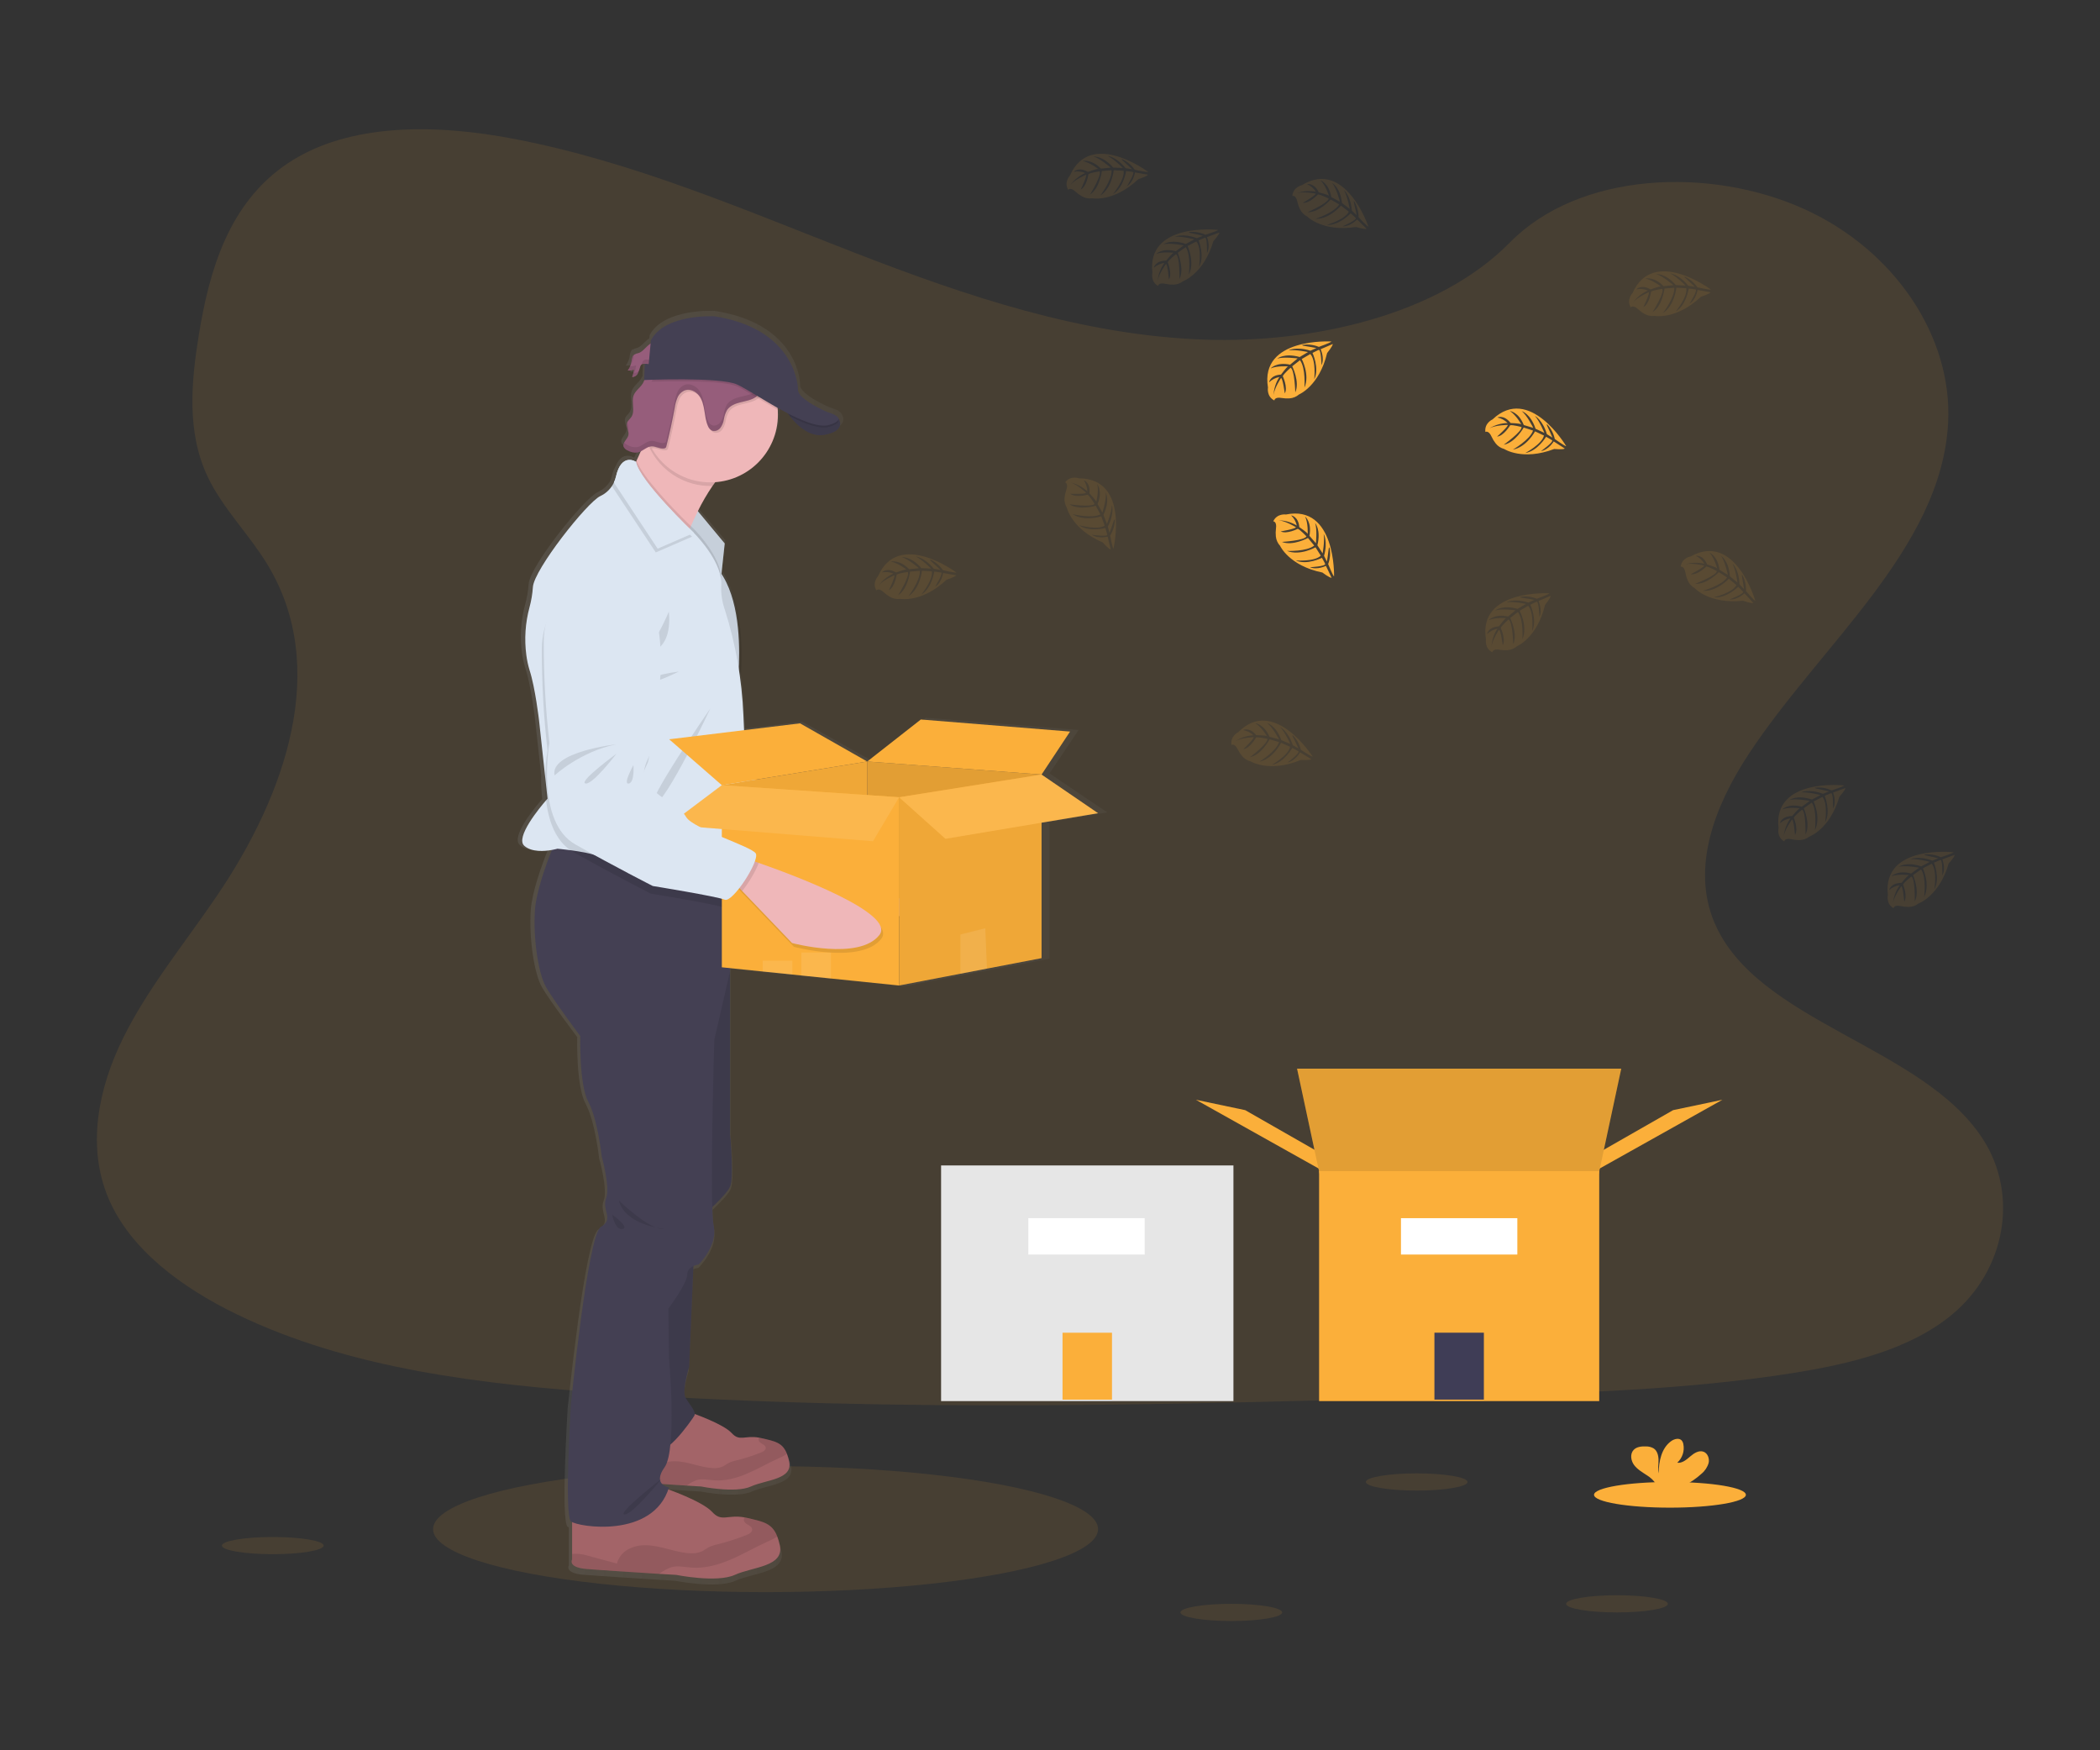 <?xml version="1.0" encoding="utf-8"?>
<!-- Generator: Adobe Illustrator 16.0.0, SVG Export Plug-In . SVG Version: 6.00 Build 0)  -->
<!DOCTYPE svg PUBLIC "-//W3C//DTD SVG 1.1//EN" "http://www.w3.org/Graphics/SVG/1.1/DTD/svg11.dtd">
<svg version="1.1" id="Layer_1" xmlns="http://www.w3.org/2000/svg" xmlns:xlink="http://www.w3.org/1999/xlink" x="0px" y="0px"
	 width="300px" height="250px" viewBox="0 0 300 250" enable-background="new 0 0 300 250" xml:space="preserve">
<rect x="0" y="0" width="300" height="250" fill="#333333" stroke="none"/>
<g>
	<ellipse opacity="0.1" fill="#FBAF3A" enable-background="new    " cx="109.368" cy="218.412" rx="47.5" ry="8.999"/>
	<path opacity="0.1" fill="#FBAF3A" enable-background="new    " d="M172.06,48.511c-17.458-0.604-34.083-6.242-49.96-12.408
		c-15.877-6.166-31.603-12.996-48.642-16.263c-10.959-2.101-23.494-2.4-32.323,3.469c-8.499,5.664-11.245,15.416-12.721,24.471
		c-1.111,6.813-1.764,13.986,1.278,20.365c2.115,4.429,5.864,8.151,8.459,12.395c9.028,14.76,2.646,32.962-7.134,47.374
		c-4.585,6.76-9.913,13.217-13.455,20.405c-3.542,7.189-5.179,15.454-2.08,22.807c3.07,7.283,10.388,12.742,18.315,16.586
		c16.101,7.81,35.066,10.043,53.573,11.311c40.954,2.8,82.124,1.589,123.186,0.372c15.197-0.447,30.459-0.903,45.408-3.253
		c8.303-1.305,16.872-3.377,22.9-8.378c7.65-6.347,9.547-17.093,4.418-25.05c-8.599-13.353-32.368-16.668-38.387-30.994
		c-3.307-7.887,0.09-16.67,4.898-23.982c10.315-15.691,27.604-29.456,28.512-47.388c0.627-12.316-7.685-24.652-20.535-30.48
		c-13.468-6.11-32.147-5.341-42.079,4.771C205.456,45.042,187.475,49.048,172.06,48.511z"/>
	
		<linearGradient id="SVGID_1_" gradientUnits="userSpaceOnUse" x1="216.789" y1="-50.341" x2="301.018" y2="-50.341" gradientTransform="matrix(1 0 0 -1 -142.83 85.01)">
		<stop  offset="0" style="stop-color:#808080;stop-opacity:0.25"/>
		<stop  offset="0.54" style="stop-color:#808080;stop-opacity:0.12"/>
		<stop  offset="1" style="stop-color:#808080;stop-opacity:0.1"/>
	</linearGradient>
	<path fill="url(#SVGID_1_)" d="M158.188,116.038l-8.262-5.57l0,0l4.167-6.204l-21.821-1.74l-7.841,6.064l-9.816-5.503l-8.187,0.985
		l-0.097-2.158c-0.101-2.25-0.327-4.492-0.677-6.716c0.035-0.674,0.059-1.449,0.057-2.29c0-3.547-0.48-8.249-2.59-11.383
		l0.486-4.364l-3.938-4.653c0.632-1.26,1.353-2.473,2.158-3.631c0.135-0.194,0.27-0.383,0.416-0.566
		c5.111-0.37,9.144-4.572,9.144-9.71c0-0.237,0-0.475-0.027-0.709c0-0.094-0.019-0.191-0.03-0.286
		c0.499,0.27,1.003,0.539,1.508,0.809c0.094,0.135,0.202,0.27,0.321,0.429l0,0l0.024,0.03l0.151,0.186l0.049,0.057
		c0.054,0.065,0.11,0.127,0.167,0.191l0.038,0.043c0.143,0.159,0.294,0.321,0.456,0.48c0.02,0.016,0.037,0.033,0.054,0.051
		l0.203,0.189l0.057,0.051c0.173,0.153,0.356,0.302,0.539,0.442l0.06,0.043l0.232,0.159l0.076,0.048
		c0.089,0.054,0.181,0.111,0.27,0.162l0.033,0.019c0.105,0.057,0.213,0.111,0.321,0.162l0.054,0.021
		c0.092,0.04,0.182,0.078,0.27,0.113l0.083,0.03c0.095,0.032,0.186,0.062,0.283,0.089l0.06,0.016
		c0.119,0.03,0.237,0.054,0.359,0.073h0.013c0.114,0.019,0.229,0.03,0.345,0.035h0.079c0.103,0.005,0.207,0.005,0.31,0h0.067
		c0.129-0.007,0.258-0.022,0.386-0.046c0.604-0.079,1.183-0.287,1.699-0.609c0.131-0.088,0.248-0.196,0.345-0.321
		c0.54-0.707-0.054-1.48-0.054-1.48l0,0c-0.21-0.502-1.575-0.855-1.575-0.855s-4.316-1.802-4.316-3.237
		c0-1.436-1.079-8.88-12.216-10.582c0,0-7.246-0.407-9.282,3.472l-0.043,0.453c-0.599,0.375-1.095,1.127-1.686,1.349
		c-0.255,0.055-0.501,0.146-0.731,0.27v-0.051l0,0c-0.068,0.06-0.124,0.132-0.164,0.213c-0.127,0.252-0.203,0.527-0.224,0.809
		c-0.061,0.344-0.18,0.675-0.354,0.979c-0.048,0.086-0.102,0.169-0.162,0.248l0,0l-0.046,0.073c0.313,0.024,0.627-0.027,0.917-0.148
		c-0.045,0.369-0.136,0.731-0.27,1.079c0.35,0.011,0.675-0.183,0.831-0.497v-0.021l0.035-0.049c0.068-0.125,0.124-0.255,0.167-0.391
		l-0.029,0.033c0.054-0.175,0.103-0.354,0.162-0.526c0.027-0.098,0.072-0.189,0.132-0.27c0.146-0.147,0.353-0.216,0.559-0.186
		l-0.111,2.338h0.048c-0.065,0.17-0.144,0.334-0.237,0.491c-0.383,0.62-1.079,1.044-1.335,1.724c-0.11,0.328-0.153,0.675-0.124,1.02
		c0,0.202,0.024,0.407,0.041,0.609v-0.016c0.038,0.54,0.048,1.052-0.243,1.486c-0.2,0.297-0.521,0.521-0.631,0.858
		c-0.031,0.094-0.044,0.192-0.041,0.292c0.021,0.295,0.083,0.586,0.184,0.866c0.001-0.005,0.001-0.011,0-0.016
		c0.067,0.205,0.083,0.424,0.045,0.636c-0.121,0.54-0.776,0.99-0.745,1.505c-0.001,0.068,0.009,0.135,0.03,0.2
		c0.126,0.251,0.345,0.445,0.61,0.54c0.416,0.236,0.894,0.342,1.37,0.302c0.179-0.032,0.352-0.091,0.513-0.175
		c-0.189,0.434-0.383,0.863-0.58,1.271c-0.029,0.065-0.062,0.129-0.094,0.194c0,0-1.667-1.114-2.614,1.157
		c-0.276,0.472-0.474,0.986-0.585,1.521c-0.047,0.214-0.114,0.424-0.2,0.626c-0.42,0.711-1.049,1.277-1.802,1.619
		c-1.931,0.884-9.732,10.614-9.87,13.133c-0.067,0.983-0.234,1.958-0.497,2.908c-0.614,2.238-0.771,4.576-0.464,6.876
		c0.096,0.743,0.256,1.477,0.478,2.193c0.828,2.517,1.381,7.213,1.381,7.213l0.896,8.151c-0.034,1.125,0.015,2.251,0.146,3.369
		c-0.915,1.043-4.585,5.395-3.183,6.579c1.079,0.934,2.967,0.78,4.027,0.588c-0.893,2.209-2.298,6.05-2.484,8.688
		c-0.27,3.903,0.461,9.074,1.619,11.06c1.157,1.985,5.014,7.078,5.014,7.078s-0.181,6.986,1.198,9.525
		c1.378,2.537,1.934,7.803,1.934,7.803s1.287,4.445,0.643,6.08c-0.645,1.635,1.195,2.994-0.737,4.081
		c-1.931,1.087-4.402,25.587-4.402,25.587s-0.995,16.059,0,16.875c0.053,0.039,0.11,0.072,0.17,0.1v5.396
		c0,0-0.69,1.133,2.117,1.362c1.923,0.153,7.375,0.502,10.609,0.703l2.506,0.157c0,0,5.935,1.181,8.556,0
		c2.622-1.182,7.27-1.155,6.579-4.276c-0.092-0.424-0.214-0.842-0.367-1.248c-0.758-1.938-2.045-2.158-4.416-2.697
		c-0.138-0.029-0.27-0.057-0.391-0.078c-2.498-0.435-3.317,0.729-4.718-0.785c-1.216-1.309-5.09-2.773-6.409-3.236
		c0.032-0.098,0.073-0.192,0.105-0.292c-0.374-0.063-0.721-0.233-1-0.488L98,212.914l2.128,0.132c0,0,5.044,1.007,7.283,0
		c2.239-1.006,6.177-0.979,5.589-3.631c-0.078-0.361-0.181-0.716-0.311-1.063c-0.645-1.645-1.739-1.826-3.754-2.281
		c-0.116-0.025-0.224-0.049-0.332-0.068c-2.123-0.369-2.819,0.618-4.008-0.666c-1.02-1.095-4.238-2.322-5.395-2.74
		c0-0.599-0.81-1.451-1.319-2.307c-0.599-0.998,0.507-4.49,0.507-4.49l0.631-14.494c0.24-0.106,0.495-0.18,0.755-0.215
		c0,0,2.854-2.725,2.209-5.627c-0.131-0.878-0.2-1.764-0.205-2.652c0.938-0.871,2.23-2.157,2.598-2.95c0.599-1.292,0-7.553,0-7.553
		v-23.939l4.774,0.483l4.333,0.445l1.319,0.135l4.332,0.437l9.956,1.006l8.972-1.699l3.881-0.734l7.981-1.51v-19.529
		L158.188,116.038z M92.477,51.325l-0.556-0.06C92.104,51.273,92.298,51.308,92.477,51.325z"/>
	<path fill="#EFB7B9" d="M138.823,128.718c-2.697,3.86-12.394,1.815-12.394,1.815l-7.515-7.032l-1.012-0.953l1.697-3.604
		c0,0,0.54,0.148,1.465,0.413C125.921,120.769,141.1,125.473,138.823,128.718z"/>
	<path opacity="0.1" enable-background="new    " d="M121.058,119.358c-0.332,1.155-1.241,2.883-2.145,4.144l-1.012-0.953
		l1.697-3.604C119.599,118.945,120.144,119.094,121.058,119.358z"/>
	<path fill="#DCE6F2" d="M95.285,78.719c0,0-6.927,3.072-6.587,10.617c0.245,4.861,0.774,9.703,1.586,14.501
		c0,0-1.417,11.353,4.48,14.28s11.354,5.333,11.354,5.333s9.225,0.992,10.371,1.402c1.146,0.41,4.729-5.858,4.068-6.835
		s-9.128-3.024-10.207-4.653c-1.079-1.629-3.574-2.635-3.574-2.635s-2.576-1.559-2.751-2.967c-0.175-1.408,0.504-2.457,0.677-3.075
		c0.173-0.618,0.61-6.582,0.61-6.582S108.218,76.877,95.285,78.719z"/>
	<path opacity="0.1" enable-background="new    " d="M99.856,103.527c0,0-9.503,1.592-8.583,4.917
		C91.273,108.444,94.724,104.854,99.856,103.527z"/>
	<path opacity="0.1" enable-background="new    " d="M99.929,104.873c0,0-5.225,4.265-4.203,4.483
		C96.749,109.575,99.929,104.873,99.929,104.873z"/>
	<path opacity="0.1" enable-background="new    " d="M102.44,106.359c0,0-1.4,2.867-0.54,2.673
		C102.762,108.838,102.44,106.359,102.44,106.359z"/>
	<path opacity="0.1" enable-background="new    " d="M121.409,119.663l-0.577-0.165c0.164-0.539,0.21-0.976,0.075-1.179
		c-0.661-0.976-9.123-3.021-10.199-4.653s-3.574-2.635-3.574-2.635s-2.576-1.559-2.751-2.967c-0.176-1.408,0.504-2.458,0.677-3.075
		c0.173-0.617,0.61-6.584,0.61-6.584s2.9-21.226-10.034-19.384c0,0-6.927,3.075-6.59,10.62c0.245,4.861,0.775,9.703,1.589,14.501
		c0,0-1.417,11.353,4.48,14.28s11.354,5.333,11.354,5.333s9.222,0.99,10.371,1.402c0.435,0.157,1.22-0.65,1.988-1.758l0.437,0.407
		l7.515,7.029c0,0,9.697,2.047,12.395-1.813C141.453,125.775,126.277,121.071,121.409,119.663z"/>
	<path fill="#965D7B" d="M91.298,50.402c-0.264,0.052-0.517,0.149-0.747,0.289c-0.27,0.224-0.27,0.607-0.337,0.941
		c-0.079,0.465-0.264,0.906-0.54,1.29c0.307,0.022,0.615-0.028,0.898-0.148c-0.046,0.369-0.137,0.731-0.27,1.079
		c0.343,0.009,0.66-0.185,0.81-0.494c0.143-0.304,0.255-0.621,0.337-0.947c0.025-0.098,0.069-0.189,0.129-0.27
		c0.248-0.294,0.709-0.162,1.092-0.124c0.649,0.055,1.277-0.247,1.64-0.788c0.407-0.618,0.432-2.198-0.54-2.366
		C92.757,48.697,92.126,50.095,91.298,50.402z"/>
	<g opacity="0.1">
		<path d="M90.523,51.022c0.024-0.132,0.041-0.27,0.07-0.402l0,0c-0.256,0.224-0.27,0.604-0.337,0.941
			c-0.034,0.194-0.087,0.385-0.159,0.569C90.31,51.792,90.455,51.416,90.523,51.022z"/>
		<path d="M90.61,53.25c0.134-0.347,0.225-0.709,0.27-1.079c-0.27,0.114-0.562,0.165-0.855,0.148
			c-0.085,0.189-0.189,0.371-0.31,0.54c0.306,0.023,0.613-0.026,0.896-0.146c-0.045,0.369-0.135,0.731-0.27,1.079
			c0.343,0.008,0.659-0.185,0.809-0.494c0.067-0.123,0.122-0.252,0.162-0.386C91.15,53.138,90.886,53.265,90.61,53.25z"/>
		<path d="M92.978,51.416c-0.383-0.038-0.847-0.17-1.095,0.124c-0.059,0.082-0.103,0.173-0.129,0.27
			c-0.024,0.07-0.045,0.143-0.064,0.216c0.256-0.202,0.671-0.094,1.02-0.06c0.649,0.053,1.276-0.248,1.64-0.788
			c0.082-0.131,0.143-0.273,0.181-0.423C94.154,51.22,93.573,51.467,92.978,51.416z"/>
	</g>
	<polygon fill="#DCE6F2" points="99.417,72.68 103.53,77.626 102.994,82.62 98.022,74.837 	"/>
	<polygon opacity="0.1" enable-background="new    " points="103.528,77.626 103.023,82.323 102.991,82.62 98.505,75.596 
		98.022,74.837 98.163,74.619 99.414,72.68 99.692,73.014 	"/>
	<path fill="#EFB7B9" d="M105.664,65.982c-1.392,0.399-2.722,1.77-3.879,3.434c-0.782,1.148-1.482,2.351-2.093,3.598
		c-0.38,0.761-0.715,1.492-0.993,2.128l-0.194,0.453c-0.469,1.108-0.731,1.85-0.731,1.85s-10.655-8.011-8.969-8.551
		c0.566-0.181,1.311-1.395,2.047-2.924l0.092-0.194c0.467-0.982,0.925-2.077,1.333-3.107c0.833-2.118,1.451-3.958,1.451-3.958
		S109.912,64.768,105.664,65.982z"/>
	<path fill="#444053" d="M112.038,58.262c0,0,2.46,4.451,5.765,3.844s1.945-2.39,1.945-2.39L112.038,58.262z"/>
	<path fill="#A36468" d="M107.271,212.323c-2.18,0.996-7.107,0-7.107,0l-2.077-0.129c-2.697-0.173-7.213-0.465-8.81-0.594
		c-2.331-0.191-1.759-1.146-1.759-1.146v-5.77l11.308-2.865c0,0,4.469,1.529,5.694,2.865c1.163,1.273,1.842,0.294,3.917,0.66
		c0.103,0.02,0.21,0.041,0.324,0.068c1.969,0.45,3.037,0.629,3.668,2.26c0.126,0.344,0.229,0.695,0.305,1.053
		C113.316,211.353,109.448,211.333,107.271,212.323z"/>
	<path opacity="0.1" enable-background="new    " d="M112.429,207.673c-0.405,0.254-0.832,0.472-1.273,0.652
		c-1.483,0.678-2.895,1.504-4.394,2.143c-1.5,0.639-3.115,1.096-4.739,0.974c-0.85-0.062-1.718-0.271-2.53-0.026
		c-0.502,0.193-0.975,0.455-1.405,0.779c-2.697-0.173-7.213-0.465-8.81-0.594c-2.331-0.191-1.759-1.146-1.759-1.146v-0.674
		c0.083,0,0.178-0.025,0.286-0.033c0.558-0.008,1.114,0.074,1.646,0.246c1.17,0.318,2.336,0.631,3.506,0.943
		c0.194-0.734,0.682-1.355,1.349-1.721c0.668-0.354,1.418-0.527,2.174-0.498c1.815,0.023,3.533,0.885,5.346,0.971
		c0.506,0.047,1.017-0.039,1.48-0.248c0.249-0.125,0.467-0.305,0.709-0.443c0.389-0.188,0.799-0.326,1.222-0.412
		c1.188-0.296,2.355-0.672,3.493-1.127c0.324-0.127,0.701-0.357,0.658-0.702c-0.057-0.458-0.777-0.513-0.966-0.933
		c-0.067-0.154-0.06-0.331,0.021-0.479c0.103,0.02,0.21,0.041,0.324,0.068C110.729,205.863,111.798,206.042,112.429,207.673z"/>
	<path fill="#A36468" d="M104.968,224.947c-2.563,1.171-8.362,0-8.362,0l-2.441-0.144c-3.161-0.201-8.486-0.539-10.366-0.698
		c-2.743-0.227-2.069-1.349-2.069-1.349v-6.8l13.306-3.372c0,0,5.26,1.799,6.701,3.372c1.367,1.497,2.158,0.345,4.609,0.776
		c0.122,0.021,0.249,0.049,0.38,0.078c2.317,0.54,3.574,0.742,4.316,2.662c0.15,0.404,0.27,0.818,0.359,1.238
		C112.07,223.804,107.53,223.779,104.968,224.947z"/>
	<path opacity="0.1" enable-background="new    " d="M111.037,219.474c-0.477,0.299-0.978,0.555-1.497,0.77
		c-1.745,0.795-3.407,1.767-5.171,2.52c-1.764,0.752-3.666,1.286-5.578,1.146c-0.998-0.073-2.021-0.324-2.967-0.033
		c-0.593,0.231-1.151,0.543-1.659,0.928c-3.161-0.201-8.486-0.539-10.366-0.698c-2.743-0.227-2.069-1.349-2.069-1.349v-0.793
		c0.112-0.018,0.224-0.031,0.337-0.037c0.657-0.013,1.312,0.085,1.937,0.288l4.125,1.111c0.232-0.866,0.811-1.599,1.599-2.026
		c0.787-0.418,1.67-0.621,2.56-0.588c2.136,0.03,4.157,1.041,6.291,1.145c0.594,0.054,1.192-0.046,1.737-0.289
		c0.294-0.148,0.54-0.361,0.836-0.521c0.456-0.224,0.939-0.387,1.438-0.485c1.391-0.352,2.757-0.795,4.089-1.327
		c0.38-0.151,0.825-0.421,0.774-0.825c-0.067-0.54-0.914-0.604-1.138-1.102c-0.076-0.182-0.066-0.387,0.027-0.561
		c0.122,0.021,0.248,0.049,0.38,0.078C109.038,217.343,110.295,217.554,111.037,219.474z"/>
	<path fill="#444053" d="M99.168,178.285l-0.72,16.948c0,0-1.079,3.46-0.494,4.45c0.585,0.989,1.573,1.978,1.214,2.563
		s-4.674,6.913-6.069,4.485s-2.77-12.947-2.77-12.947l1.286-12.993L99.168,178.285z"/>
	<path fill="#444053" d="M102.292,136.06l2.001,2.676v23.273c0,0,0.585,6.204,0,7.485c-0.585,1.281-3.552,3.844-3.552,3.844
		l-2.495-12.813l0.54-13.554L102.292,136.06z"/>
	<path opacity="0.1" enable-background="new    " d="M99.168,178.285l-0.72,16.948c0,0-1.079,3.46-0.494,4.45
		c0.585,0.989,1.573,1.978,1.214,2.563s-4.674,6.913-6.069,4.485s-2.77-12.947-2.77-12.947l1.286-12.993L99.168,178.285z"/>
	<path opacity="0.1" enable-background="new    " d="M102.292,136.06l2.001,2.676v23.273c0,0,0.585,6.204,0,7.485
		c-0.585,1.281-3.552,3.844-3.552,3.844l-2.495-12.813l0.54-13.554L102.292,136.06z"/>
	<path fill="#444053" d="M104.293,126.134v12.589l-2.247,9.8c0,0-0.72,23.647-0.092,26.523c0.628,2.875-2.158,5.575-2.158,5.575
		s-1.618,0.181-1.618,1.438s-2.697,4.855-2.697,4.855l0.089,7.013c0,0,1.17,13.129-0.628,15.646
		c-1.799,2.517,0.628,2.878,0.628,2.878c-2.247,7.372-13.037,5.664-14.01,4.855c-0.974-0.81,0-16.725,0-16.725
		s2.412-24.275,4.3-25.355c1.888-1.078,0.091-2.427,0.72-4.045c0.628-1.619-0.629-6.023-0.629-6.023s-0.539-5.217-1.888-7.734
		c-1.349-2.516-1.17-9.44-1.17-9.44s-3.776-5.036-4.898-7.013s-1.845-7.102-1.575-10.97c0.184-2.613,1.557-6.419,2.428-8.61
		c0.418-1.049,0.72-1.729,0.72-1.729l0.256,0.067l14.733,3.857L104.293,126.134z"/>
	<path opacity="0.1" enable-background="new    " d="M105.664,65.982c-1.392,0.399-2.722,1.77-3.879,3.434h-0.302
		c-3.453,0.002-6.642-1.843-8.362-4.836c-0.353-0.61-0.637-1.256-0.847-1.929c0.833-2.118,1.451-3.957,1.451-3.957
		S109.912,64.768,105.664,65.982z"/>
	<path fill="#EFB7B9" d="M111.126,59.239c0.009,5.326-4.302,9.65-9.627,9.659s-9.65-4.302-9.659-9.627
		c-0.002-1.667,0.427-3.306,1.246-4.757c0.292-0.522,0.634-1.015,1.02-1.473c0.636-0.758,1.383-1.415,2.217-1.948
		c4.495-2.856,10.455-1.528,13.311,2.967c0.855,1.346,1.363,2.883,1.479,4.473C111.118,58.77,111.126,59.004,111.126,59.239z"/>
	<path opacity="0.1" enable-background="new    " d="M103.023,82.323l-0.032,0.297l-4.486-7.013c-0.469,1.108-0.731,1.85-0.731,1.85
		s-10.655-8.022-8.969-8.562c0.566-0.181,1.311-1.395,2.047-2.924l0.092-0.194c0.782,2.33,5.327,6.989,7.218,8.855
		c0.218,0.216,0.399,0.394,0.54,0.523l0.289,0.27l0.151,0.151C99.83,76.286,102.732,79.415,103.023,82.323z"/>
	<path fill="#DCE6F2" d="M106.376,106.119l-0.491,15.799l-0.086,2.813c0,0-5.815-0.54-11.243-1.133
		c-4.37-0.477-8.489-0.993-9.123-1.294c-0.809-0.38-2.543-0.675-3.911-0.861c-1.058-0.143-1.888-0.218-1.888-0.218
		s-0.31,0.092-0.788,0.178c-1.041,0.189-2.87,0.343-3.936-0.583c-1.362-1.184,2.217-5.486,3.11-6.52l0.197-0.224l-0.337-3.116
		l-0.876-8.079c0,0-0.54-4.653-1.349-7.148c-0.216-0.709-0.372-1.436-0.466-2.171c-0.301-2.279-0.146-4.595,0.453-6.813
		c0.256-0.943,0.419-1.909,0.485-2.884c0.135-2.495,7.755-12.138,9.643-13.015c0.85-0.396,1.533-1.078,1.932-1.926
		c0.131-0.267,0.23-0.548,0.294-0.839c0.809-3.506,2.856-2.115,2.856-2.115c0.494,2.743,8.135,10.005,8.135,10.005l0.151,0.151
		c0.758,0.777,4.135,4.424,3.896,7.537c-0.048,1.159,0.125,2.315,0.509,3.409c1.555,4.895,2.448,9.975,2.657,15.105L106.376,106.119
		z"/>
	<path opacity="0.1" enable-background="new    " d="M95.549,87.359c0,0-1.888,4.585-3.304,5.327
		C90.828,93.428,96.223,94.25,95.549,87.359z"/>
	<path opacity="0.1" enable-background="new    " d="M96.965,95.923c0,0-4.316,0.54-4.316,1.349
		C92.649,98.081,96.965,95.923,96.965,95.923z"/>
	<path opacity="0.1" enable-background="new    " d="M101.483,101.183c0,0-6.271,13.352-8.025,13.756
		C91.705,115.344,101.483,101.183,101.483,101.183z"/>
	<path opacity="0.1" enable-background="new    " d="M98.869,76.653l-5.187,2.255l-6.261-9.457c0.132-0.267,0.23-0.548,0.294-0.839
		c0.81-3.506,2.857-2.115,2.857-2.115c0.493,2.744,8.135,10.005,8.135,10.005L98.869,76.653z"/>
	<path fill="#DCE6F2" d="M99.139,76.113l-5.188,2.255l-6.26-9.457c0.131-0.267,0.23-0.548,0.294-0.839
		c0.809-3.507,2.856-2.115,2.856-2.115c0.494,2.743,8.135,10.004,8.135,10.004L99.139,76.113z"/>
	<path opacity="0.1" enable-background="new    " d="M105.799,124.731c0,0-5.815-0.54-11.243-1.133l9.737,2.549v2.967
		c-0.426,0.386-0.795,0.586-1.036,0.483c-1.122-0.472-10.28-1.956-10.28-1.956s-5.319-2.697-11.059-5.934
		c-0.139-0.077-0.274-0.162-0.405-0.254c-0.669-0.454-1.246-1.032-1.699-1.702c-1.06-1.535-1.578-3.507-1.802-5.441
		c-0.126-1.108-0.173-2.224-0.14-3.339c0.027-1.264,0.143-2.525,0.345-3.773c-0.555-4.835-0.825-9.699-0.809-14.566
		c0.067-7.553,7.148-10.25,7.148-10.25c13.015-1.146,8.98,19.893,8.98,19.893s-0.753,5.934-0.958,6.541
		c-0.205,0.607-0.941,1.619-0.842,3.035c0.1,1.416,2.587,3.11,2.587,3.11s2.428,1.138,3.428,2.824
		c0.729,1.244,5.459,2.93,8.133,4.133L105.799,124.731z"/>
	<path opacity="0.1" enable-background="new    " d="M110.158,53.25c0.005,0.444-0.087,0.884-0.27,1.289
		c-0.139,0.331-0.299,0.651-0.48,0.96c-0.284,0.568-0.687,1.069-1.181,1.467c-0.623,0.445-1.411,0.569-2.158,0.75
		c-0.747,0.181-1.524,0.469-1.95,1.106c-0.231,0.409-0.386,0.857-0.456,1.322c-0.071,0.464-0.257,0.903-0.54,1.278
		c-0.303,0.377-0.822,0.501-1.262,0.302c-0.226-0.152-0.397-0.372-0.488-0.628c-0.308-0.693-0.386-1.462-0.51-2.209
		c-0.124-0.748-0.3-1.516-0.758-2.118s-1.271-0.998-1.991-0.763c-0.487,0.188-0.876,0.565-1.079,1.046
		c-0.199,0.477-0.336,0.977-0.407,1.489c-0.334,1.831-0.729,3.65-1.184,5.46c-0.014,0.074-0.044,0.144-0.089,0.205
		c-0.072,0.072-0.168,0.112-0.27,0.113c-0.604,0.081-1.184-0.342-1.794-0.296c-0.063,0.004-0.125,0.014-0.186,0.03
		c-2.019-3.509-1.63-7.906,0.974-11.006l0.049-0.013c0.405-0.144,0.774-0.376,1.079-0.68c0.39-0.39,0.75-0.807,1.079-1.249
		l0.216-0.27c0.62-0.747,1.326-1.418,2.104-1.999c0.212-0.174,0.456-0.306,0.717-0.388c0.224-0.044,0.454-0.051,0.68-0.022
		c0.932,0.112,1.871,0.147,2.808,0.105c0.653-0.103,1.312-0.169,1.972-0.2c1.708,0.049,3.164,1.254,4.243,2.576
		C109.605,51.586,110.123,52.366,110.158,53.25z"/>
	<path fill="#965D7B" d="M91.826,54.769c-0.375,0.615-1.052,1.033-1.305,1.708c-0.373,0.979,0.256,2.198-0.321,3.072
		c-0.191,0.294-0.507,0.512-0.615,0.85c-0.184,0.569,0.318,1.176,0.188,1.762c-0.129,0.585-0.901,1.079-0.696,1.65
		c0.121,0.25,0.333,0.443,0.593,0.54c0.409,0.234,0.879,0.339,1.349,0.299c0.736-0.121,1.284-0.844,2.031-0.898
		c0.607-0.043,1.187,0.377,1.791,0.299c0.102-0.003,0.198-0.045,0.27-0.116c0.046-0.06,0.076-0.13,0.089-0.205
		c0.453-1.807,0.849-3.627,1.187-5.459c0.069-0.512,0.205-1.013,0.405-1.489c0.204-0.48,0.593-0.857,1.079-1.047
		c0.72-0.231,1.53,0.162,1.991,0.764c0.461,0.602,0.637,1.37,0.761,2.117c0.124,0.748,0.202,1.516,0.507,2.209
		c0.092,0.257,0.264,0.478,0.491,0.631c0.404,0.234,0.949,0.048,1.259-0.302c0.285-0.375,0.47-0.816,0.54-1.281
		c0.071-0.464,0.225-0.911,0.456-1.319c0.426-0.637,1.206-0.925,1.95-1.106c0.745-0.181,1.53-0.307,2.158-0.752
		c0.494-0.398,0.896-0.898,1.181-1.465c0.399-0.696,0.771-1.451,0.739-2.252c-0.035-0.874-0.553-1.653-1.106-2.333
		c-1.079-1.321-2.538-2.527-4.246-2.573c-0.661,0.028-1.319,0.094-1.972,0.2c-0.938,0.042-1.877,0.006-2.808-0.108
		c-0.227-0.027-0.456-0.019-0.68,0.024c-0.262,0.08-0.505,0.212-0.715,0.388c-0.778,0.58-1.486,1.25-2.106,1.996
		c-0.401,0.531-0.835,1.036-1.3,1.511c-0.305,0.304-0.674,0.537-1.079,0.682c-0.27,0.076-0.54,0.022-0.796,0.105
		C92.301,53.121,92.196,54.159,91.826,54.769z"/>
	<path opacity="0.1" enable-background="new    " d="M117.802,62.104c-2.158,0.396-3.946-1.349-4.936-2.622
		c-0.304-0.387-0.581-0.794-0.829-1.219l7.407,1.397l0.299,0.057C119.744,59.716,121.106,61.499,117.802,62.104z"/>
	<g opacity="0.1">
		<path d="M89.773,61.389c0.03-0.353-0.023-0.708-0.156-1.036c0,0.027-0.024,0.054-0.032,0.081c-0.116,0.361,0.041,0.736,0.14,1.111
			C89.747,61.495,89.763,61.442,89.773,61.389z"/>
		<path d="M90.416,56.973c-0.028,0.373-0.021,0.748,0.022,1.12C90.465,57.719,90.458,57.345,90.416,56.973z"/>
		<path d="M109.149,54.451c-0.284,0.568-0.687,1.069-1.182,1.467c-0.623,0.445-1.408,0.569-2.158,0.75s-1.524,0.469-1.95,1.106
			c-0.23,0.41-0.385,0.857-0.456,1.322c-0.07,0.465-0.255,0.906-0.539,1.281c-0.311,0.351-0.855,0.54-1.26,0.302
			c-0.227-0.153-0.398-0.374-0.491-0.631c-0.305-0.693-0.386-1.459-0.507-2.209c-0.122-0.75-0.302-1.516-0.761-2.118
			s-1.271-0.998-1.991-0.763c-0.487,0.188-0.876,0.566-1.079,1.046c-0.2,0.477-0.335,0.977-0.404,1.489
			c-0.336,1.832-0.732,3.652-1.187,5.459c-0.013,0.074-0.043,0.145-0.089,0.205c-0.072,0.071-0.168,0.112-0.27,0.116
			c-0.604,0.078-1.184-0.343-1.791-0.299c-0.747,0.054-1.295,0.777-2.031,0.896c-0.47,0.042-0.941-0.063-1.349-0.299
			c-0.188-0.081-0.355-0.2-0.493-0.351c-0.128,0.183-0.165,0.415-0.1,0.628c0.119,0.251,0.332,0.445,0.593,0.539
			c0.408,0.237,0.879,0.342,1.349,0.3c0.736-0.119,1.284-0.842,2.031-0.896c0.607-0.043,1.187,0.377,1.791,0.299
			c0.102-0.003,0.198-0.045,0.27-0.116c0.046-0.06,0.076-0.13,0.089-0.205c0.453-1.798,0.849-3.618,1.187-5.459
			c0.069-0.512,0.205-1.012,0.404-1.489c0.203-0.48,0.592-0.858,1.079-1.046c0.72-0.235,1.529,0.162,1.991,0.763
			c0.461,0.602,0.637,1.37,0.761,2.117c0.124,0.748,0.202,1.516,0.507,2.209c0.093,0.257,0.265,0.478,0.491,0.631
			c0.404,0.235,0.949,0.049,1.26-0.302c0.284-0.375,0.469-0.816,0.539-1.281c0.071-0.465,0.226-0.913,0.456-1.322
			c0.426-0.637,1.206-0.922,1.95-1.106s1.529-0.305,2.158-0.75c0.495-0.398,0.897-0.899,1.182-1.467
			c0.399-0.693,0.771-1.449,0.739-2.25c-0.005-0.103-0.016-0.206-0.033-0.308C109.726,53.328,109.486,53.917,109.149,54.451z"/>
	</g>
	<path opacity="0.1" enable-background="new    " d="M109.899,54.532c0.692,1.23,1.102,2.598,1.2,4.005
		c-2.403-1.349-4.664-2.829-5.805-3.345c-1.988-0.898-9.422-0.763-12.217-0.68c0.292-0.522,0.634-1.015,1.02-1.473
		c0.638-0.759,1.389-1.415,2.225-1.948c4.5-2.855,10.461-1.522,13.316,2.977c0.095,0.15,0.187,0.302,0.273,0.458L109.899,54.532z"/>
	<path opacity="0.1" enable-background="new    " d="M118.477,60.959c-1.297,0.399-3.415-0.372-5.61-1.478
		c-0.304-0.387-0.581-0.794-0.829-1.219l7.407,1.397C119.936,59.994,120.06,60.471,118.477,60.959z"/>
	<path fill="#444053" d="M102.058,45.18c0,0-7.081-0.404-9.071,3.439l-0.321,3.407l-0.54-0.06l-0.108,2.317
		c0,0,10.822-0.472,13.284,0.639c2.463,1.111,10.115,6.711,13.183,5.767c3.067-0.944-0.27-1.821-0.27-1.821
		s-4.221-1.789-4.221-3.191C113.994,54.275,112.947,46.866,102.058,45.18z"/>
	<path opacity="0.1" enable-background="new    " d="M88.401,171.472c0,0,4.518,4.383,6.474,4.046
		C94.875,175.518,89.345,175.046,88.401,171.472z"/>
	<path opacity="0.1" enable-background="new    " d="M87.457,173.503c0,0,0.405,2.255,1.483,2.033
		C90.019,175.315,87.457,173.503,87.457,173.503z"/>
	<path opacity="0.1" enable-background="new    " d="M94.537,211.19c0,0-6.414,4.99-5.333,5.125S94.537,211.19,94.537,211.19z"/>
	<polygon fill="#FBAF3A" points="103.118,112.15 123.888,108.771 123.888,128.435 104.153,127.402 	"/>
	<polygon opacity="0.05" enable-background="new    " points="103.118,112.15 123.888,108.771 123.888,128.435 104.153,127.402 	"/>
	<polygon fill="#FBAF3A" points="123.888,108.771 148.795,110.635 147.417,127.747 123.888,128.435 	"/>
	<polygon opacity="0.1" enable-background="new    " points="123.888,108.771 148.795,110.635 147.417,127.747 123.888,128.435 	"/>
	<polygon fill="#FBAF3A" points="131.545,102.769 123.888,108.771 148.795,110.635 152.865,104.493 	"/>
	<polygon fill="#FBAF3A" points="95.597,105.596 114.295,103.319 123.888,108.771 103.118,112.15 	"/>
	<polygon fill="#FBAF3A" points="128.441,113.877 128.441,140.762 118.711,139.764 114.479,139.332 113.19,139.197 108.96,138.763 
		103.118,138.164 103.118,112.15 123.885,113.564 	"/>
	<polygon fill="#FBAF3A" points="148.795,110.635 148.795,136.854 140.997,138.35 137.205,139.079 128.441,140.762 128.441,113.877 
			"/>
	<polygon opacity="0.05" enable-background="new    " points="148.795,110.635 148.795,136.854 140.997,138.35 137.205,139.079 
		128.441,140.762 128.441,113.877 	"/>
	<polygon fill="#FBAF3A" points="95.597,117.81 103.118,112.15 128.441,113.877 124.713,120.156 	"/>
	<polygon opacity="0.1" fill="#FFFFFF" enable-background="new    " points="95.597,117.81 103.118,112.15 128.441,113.877 
		124.713,120.156 	"/>
	<polygon fill="#FBAF3A" points="148.795,110.635 128.441,113.877 135.065,119.811 156.868,116.153 	"/>
	<polygon opacity="0.1" fill="#FFFFFF" enable-background="new    " points="148.795,110.635 128.441,113.877 135.065,119.811 
		156.868,116.153 	"/>
	<polygon opacity="0.1" fill="#FFFFFF" enable-background="new    " points="140.997,138.35 137.205,139.079 137.205,133.476 
		140.757,132.581 	"/>
	<polygon opacity="0.1" fill="#FFFFFF" enable-background="new    " points="118.711,136.058 118.711,139.764 114.479,139.332 
		114.479,136.058 	"/>
	<polygon opacity="0.1" fill="#FFFFFF" enable-background="new    " points="113.19,137.226 113.19,139.197 108.96,138.763 
		108.96,137.226 	"/>
	<path opacity="0.1" enable-background="new    " d="M125.895,134.091c-2.9,3.708-12.476,1.146-12.476,1.146l-7.116-7.423
		l-0.966-1.006l1.888-3.506c0,0,0.54,0.178,1.44,0.491C113.435,125.459,128.335,130.97,125.895,134.091z"/>
	<path fill="#EFB7B9" d="M125.625,133.552c-2.899,3.709-12.476,1.146-12.476,1.146l-7.115-7.423l-0.966-1.006l1.888-3.506
		c0,0,0.54,0.178,1.44,0.491C113.166,124.92,128.065,130.431,125.625,133.552z"/>
	<path opacity="0.1" enable-background="new    " d="M108.386,123.253c-0.394,1.133-1.395,2.811-2.363,4.022l-0.965-1.006
		l1.888-3.506C106.945,122.762,107.487,122.94,108.386,123.253z"/>
	<path fill="#DCE6F2" d="M84.827,81.303c0,0-7.081,2.697-7.148,10.25c-0.016,4.867,0.254,9.731,0.809,14.566
		c0,0-2.023,11.262,3.709,14.499s11.059,5.934,11.059,5.934s9.158,1.484,10.283,1.956c1.125,0.472,5.033-5.597,4.426-6.608
		c-0.607-1.012-8.945-3.507-9.935-5.192c-0.99-1.686-3.428-2.822-3.428-2.822s-2.487-1.696-2.587-3.113
		c-0.1-1.416,0.634-2.427,0.842-3.034c0.208-0.607,0.96-6.542,0.96-6.542S97.841,80.144,84.827,81.303z"/>
	<path opacity="0.1" enable-background="new    " d="M88.063,106.308c0,0-9.576,1.079-8.834,4.451
		C79.229,110.759,82.868,107.357,88.063,106.308z"/>
	<path opacity="0.1" enable-background="new    " d="M88.063,107.657c0,0-5.435,3.979-4.437,4.249
		C84.625,112.175,88.063,107.657,88.063,107.657z"/>
	<path opacity="0.1" enable-background="new    " d="M90.491,109.275c0,0-1.551,2.789-0.674,2.643
		C90.693,111.773,90.491,109.275,90.491,109.275z"/>
	<path fill="#FBAF3A" d="M190.191,48.778c0,0-10.25-0.618-9.053,6.573c0,0-0.24,1.271,0.912,1.848c0,0,0.019-0.54,1.052-0.353
		c0.368,0.062,0.742,0.08,1.114,0.054c0.504-0.034,0.984-0.231,1.365-0.563l0,0c0,0,2.883-1.19,4.006-5.905
		c0,0,0.83-1.03,0.809-1.295l-1.732,0.742c0,0,0.592,1.249,0.125,2.288c0,0-0.055-2.241-0.389-2.19
		c-0.067,0-0.898,0.435-0.898,0.435s1.018,2.174,0.248,3.757c0,0,0.292-2.681-0.566-3.601l-1.219,0.712c0,0,1.189,2.247,0.383,4.081
		c0,0,0.207-2.813-0.639-3.909l-1.106,0.861c0,0,1.119,2.217,0.437,3.738c0,0-0.088-3.274-0.677-3.523c0,0-0.966,0.853-1.111,1.203
		c0,0,0.763,1.619,0.288,2.458c0,0-0.291-2.182-0.539-2.193c0,0-0.963,1.445-1.063,2.427c0.047-0.915,0.332-1.802,0.828-2.573
		c-0.555,0.105-1.067,0.371-1.473,0.764c0,0,0.148-1.022,1.71-1.111c0,0,0.81-1.098,1.009-1.166c0,0-1.554-0.129-2.495,0.289
		c0,0,0.828-0.963,2.781-0.54l1.079-0.89c0,0-2.045-0.27-2.914,0.03c0,0,0.998-0.853,3.208-0.232l1.187-0.709
		c0,0-1.742-0.377-2.781-0.24c0,0,1.096-0.591,3.129,0.048l0.85-0.38c0,0-1.278-0.251-1.65-0.292
		c-0.372-0.04-0.394-0.143-0.394-0.143c0.809-0.135,1.64-0.042,2.397,0.27C188.408,49.547,190.229,48.892,190.191,48.778z"/>
	<path opacity="0.1" fill="#FBAF3A" enable-background="new    " d="M221.336,84.745c0,0-10.25-0.618-9.053,6.574
		c0,0-0.24,1.271,0.912,1.848c0,0,0.018-0.54,1.055-0.354c0.367,0.062,0.741,0.08,1.113,0.054c0.498-0.036,0.972-0.233,1.35-0.561
		l0,0c0,0,2.885-1.192,4.008-5.907c0,0,0.828-1.027,0.795-1.292l-1.73,0.739c0,0,0.59,1.249,0.126,2.287c0,0-0.057-2.241-0.388-2.19
		c-0.068,0-0.901,0.434-0.901,0.434s1.02,2.177,0.251,3.757c0,0,0.291-2.681-0.569-3.601l-1.206,0.704c0,0,1.189,2.247,0.383,4.082
		c0,0,0.208-2.813-0.639-3.909l-1.104,0.863c0,0,1.117,2.214,0.438,3.736c0,0-0.09-3.275-0.678-3.523c0,0-0.965,0.853-1.113,1.203
		c0,0,0.766,1.619,0.291,2.458c0,0-0.291-2.182-0.539-2.193c0,0-0.963,1.446-1.063,2.428c0.048-0.916,0.335-1.802,0.831-2.573
		c-0.556,0.105-1.068,0.371-1.476,0.763c0,0,0.151-1.022,1.713-1.111c0,0,0.796-1.098,1.009-1.165c0,0-1.554-0.129-2.495,0.289
		c0,0,0.828-0.963,2.778-0.526l1.079-0.89c0,0-2.048-0.27-2.913,0.029c0,0,0.998-0.852,3.207-0.232l1.188-0.709
		c0,0-1.746-0.375-2.784-0.24c0,0,1.098-0.591,3.132,0.048l0.85-0.38c0,0-1.279-0.25-1.654-0.291s-0.394-0.143-0.394-0.143
		c0.81-0.135,1.642-0.042,2.401,0.27C219.545,85.52,221.368,84.858,221.336,84.745z"/>
	<path opacity="0.1" fill="#FBAF3A" enable-background="new    " d="M159.066,78.36c0,0,2.36-10.005-4.934-10.04
		c0,0-1.211-0.453-1.975,0.583c0,0,0.521,0.111,0.168,1.098c-0.123,0.349-0.204,0.711-0.244,1.079
		c-0.051,0.501,0.062,1.006,0.322,1.438l0,0c0,0,0.682,3.048,5.125,4.958c0,0,0.873,0.993,1.138,1.003l-0.431-1.832
		c0,0-1.334,0.37-2.277-0.27c0,0,2.221,0.326,2.223,0c0-0.067-0.27-0.96-0.27-0.96s-2.317,0.631-3.747-0.396
		c0,0,2.593,0.745,3.647,0.057l-0.486-1.327c0,0-2.428,0.791-4.089-0.318c0,0,2.737,0.685,3.962,0.038l-0.66-1.235
		c0,0-2.373,0.723-3.758-0.208c0,0,3.236,0.469,3.588-0.065c0,0-0.674-1.098-0.996-1.303c0,0-1.715,0.48-2.471-0.132
		c0,0,2.199,0.083,2.25-0.148c0,0-1.26-1.195-2.22-1.465c0.895,0.204,1.722,0.637,2.397,1.257c-0.01-0.565-0.184-1.116-0.502-1.583
		c0,0,0.982,0.324,0.811,1.888c0,0,0.943,0.971,0.973,1.192c0,0,0.392-1.508,0.141-2.508c0,0,0.809,0.982,0.046,2.83l0.69,1.228
		c0,0,0.626-1.969,0.467-2.875c0,0,0.672,1.127-0.318,3.199l0.499,1.292c0,0,0.666-1.656,0.71-2.697c0,0,0.396,1.182-0.583,3.078
		l0.231,0.901c0,0,0.465-1.216,0.566-1.578c0.104-0.362,0.208-0.364,0.208-0.364c-0.004,0.821-0.237,1.624-0.671,2.32
		C158.598,76.491,158.95,78.374,159.066,78.36z"/>
	<path opacity="0.1" fill="#FBAF3A" enable-background="new    " d="M136.619,81.77c0,0-8.232-6.158-11.175,0.512
		c0,0-0.898,0.931-0.253,2.045c0,0,0.308-0.435,1.079,0.286c0.273,0.254,0.576,0.475,0.901,0.658c0.44,0.246,0.949,0.34,1.448,0.27
		l0,0c0,0,3.064,0.591,6.592-2.73c0,0,1.26-0.404,1.378-0.642l-1.858-0.326c0,0-0.194,1.368-1.152,1.98c0,0,1.184-1.904,0.877-2.042
		c-0.063-0.03-0.99-0.135-0.99-0.135s-0.345,2.379-1.855,3.278c0,0,1.718-2.08,1.505-3.321l-1.411-0.076c0,0-0.24,2.533-1.923,3.623
		c0,0,1.718-2.236,1.619-3.617l-1.397,0.113c0,0-0.283,2.463-1.688,3.358c0,0,1.724-2.784,1.37-3.312c0,0-1.276,0.181-1.591,0.391
		c0,0-0.246,1.764-1.109,2.212c0,0,0.958-1.983,0.764-2.12c0,0-1.6,0.677-2.228,1.448c0.543-0.739,1.271-1.323,2.109-1.694
		c-0.521-0.217-1.095-0.277-1.65-0.173c0,0,0.685-0.771,2.039,0.014c0,0,1.268-0.478,1.484-0.418c0,0-1.228-0.963-2.245-1.13
		c0,0,1.225-0.351,2.614,1.079l1.4-0.143c0,0-1.556-1.349-2.449-1.576c0,0,1.302-0.164,2.805,1.567l1.381,0.062
		c0,0-1.249-1.273-2.19-1.731c0,0,1.238,0.108,2.587,1.761l0.92,0.148c0,0-0.931-0.912-1.222-1.149
		c-0.291-0.237-0.25-0.337-0.25-0.337c0.75,0.332,1.394,0.866,1.858,1.543C134.709,81.446,136.584,81.88,136.619,81.77z"/>
	<path opacity="0.1" fill="#FBAF3A" enable-background="new    " d="M164.027,24.556c0,0-8.232-6.161-11.176,0.513
		c0,0-0.898,0.93-0.254,2.044c0,0,0.308-0.435,1.079,0.286c0.274,0.253,0.578,0.473,0.903,0.656c0.441,0.246,0.949,0.34,1.449,0.27
		l0,0c0,0,3.064,0.591,6.592-2.732c0,0,1.26-0.402,1.376-0.642l-1.858-0.321c0,0-0.191,1.368-1.152,1.98c0,0,1.188-1.904,0.88-2.042
		c-0.062-0.03-0.989-0.135-0.989-0.135s-0.357,2.384-1.867,3.277c0,0,1.715-2.08,1.506-3.321l-1.412-0.075
		c0,0-0.242,2.533-1.923,3.62c0,0,1.718-2.236,1.618-3.617l-1.395,0.113c0,0-0.285,2.465-1.691,3.361c0,0,1.727-2.784,1.373-3.313
		c0,0-1.275,0.181-1.591,0.391c0,0-0.245,1.764-1.108,2.212c0,0,0.957-1.983,0.764-2.123c0,0-1.6,0.68-2.229,1.451
		c0.543-0.739,1.27-1.324,2.109-1.694c-0.522-0.219-1.098-0.279-1.653-0.173c0,0,0.688-0.771,2.042,0.014
		c0,0,1.268-0.48,1.482-0.418c0,0-1.227-0.963-2.243-1.133c0,0,1.222-0.348,2.61,1.079l1.4-0.143c0,0-1.554-1.349-2.449-1.578
		c0,0,1.303-0.162,2.808,1.57l1.382,0.059c0,0-1.25-1.273-2.193-1.729c0,0,1.24,0.108,2.59,1.762l0.916,0.148
		c0,0-0.933-0.901-1.225-1.133c-0.291-0.232-0.25-0.334-0.25-0.334c0.75,0.332,1.394,0.866,1.858,1.543
		C162.106,24.248,163.98,24.658,164.027,24.556z"/>
	<path opacity="0.1" fill="#FBAF3A" enable-background="new    " d="M195.484,32.359c0,0-3.291-9.74-9.498-5.913
		c0,0-1.268,0.27-1.367,1.541c0,0,0.498-0.184,0.72,0.841c0.082,0.365,0.206,0.719,0.37,1.055c0.223,0.453,0.586,0.821,1.035,1.049
		l0,0c0,0,2.19,2.226,6.98,1.489c0,0,1.266,0.383,1.498,0.25l-1.35-1.324c0,0-0.934,1.017-2.071,0.977c0,0,2.058-0.896,1.888-1.184
		c-0.035-0.057-0.738-0.669-0.738-0.669s-1.635,1.761-3.389,1.645c0,0,2.593-0.739,3.121-1.888l-1.117-0.86
		c0,0-1.634,1.948-3.638,1.888c0,0,2.697-0.866,3.38-2.063l-1.215-0.699c0,0-1.617,1.87-3.295,1.81c0,0,2.999-1.313,3.007-1.95
		c0,0-1.151-0.575-1.532-0.58c0,0-1.203,1.314-2.158,1.195c0,0,1.91-1.093,1.829-1.316c0,0-1.699-0.348-2.657-0.067
		c0.867-0.302,1.797-0.372,2.698-0.203c-0.308-0.475-0.748-0.85-1.266-1.079c0,0,1.003-0.246,1.675,1.168
		c0,0,1.316,0.326,1.457,0.496c0,0-0.464-1.486-1.205-2.204c0,0,1.205,0.407,1.534,2.379l1.235,0.674c0,0-0.51-1.999-1.125-2.697
		c0,0,1.168,0.604,1.422,2.883l1.105,0.833c0,0-0.307-1.759-0.825-2.67c0,0,0.96,0.793,1.133,2.921l0.672,0.642
		c0,0-0.248-1.279-0.351-1.64s-0.02-0.386-0.02-0.386c0.43,0.7,0.656,1.504,0.656,2.325
		C194.084,31.029,195.389,32.429,195.484,32.359z"/>
	<path opacity="0.1" fill="#FBAF3A" enable-background="new    " d="M174.008,32.839c0,0-10.224-1.138-9.379,6.115
		c0,0-0.306,1.257,0.809,1.888c0,0,0.046-0.54,1.079-0.296c0.365,0.078,0.737,0.116,1.111,0.11c0.505-0.009,0.992-0.183,1.39-0.494
		l0,0c0,0,2.942-1.044,4.315-5.697c0,0,0.879-0.984,0.86-1.251l-1.768,0.653c0,0,0.54,1.275,0,2.29c0,0,0.057-2.242-0.27-2.207
		c-0.066,0-0.919,0.388-0.919,0.388s0.905,2.226,0.06,3.776c0,0,0.426-2.665-0.387-3.625l-1.254,0.647c0,0,1.079,2.307,0.176,4.098
		c0,0,0.35-2.8-0.44-3.936l-1.146,0.809c0,0,1.003,2.269,0.244,3.755c0,0,0.079-3.274-0.496-3.553c0,0-1.008,0.81-1.173,1.144
		c0,0,0.683,1.645,0.167,2.468c0,0-0.181-2.193-0.418-2.215c0,0-1.035,1.395-1.187,2.379c0.093-0.913,0.425-1.785,0.96-2.53
		c-0.56,0.077-1.084,0.316-1.51,0.688c0,0,0.199-1.011,1.764-1.022c0,0,0.85-1.055,1.078-1.111c0,0-1.545-0.208-2.508,0.162
		c0,0,0.877-0.922,2.803-0.386l1.135-0.833c0,0-2.053-0.416-2.921-0.146c0,0,1.042-0.81,3.216-0.067l1.222-0.65
		c0,0-1.724-0.464-2.768-0.38c0,0,1.125-0.54,3.124,0.208l0.868-0.337c0,0-1.265-0.315-1.638-0.375
		c-0.372-0.059-0.385-0.162-0.385-0.162c0.814-0.094,1.641,0.041,2.384,0.389C172.208,33.533,174.026,32.953,174.008,32.839z"/>
	<path opacity="0.1" fill="#FBAF3A" enable-background="new    " d="M263.453,112.188c0,0-10.219-1.139-9.374,6.107
		c0,0-0.305,1.257,0.81,1.888c0,0,0.045-0.54,1.078-0.3c0.365,0.082,0.738,0.119,1.111,0.111c0.505-0.008,0.993-0.181,1.39-0.494
		l0,0c0,0,2.942-1.044,4.302-5.694c0,0,0.88-0.987,0.861-1.251l-1.768,0.65c0,0,0.54,1.279,0,2.293c0,0,0.057-2.244-0.27-2.207
		c-0.067,0-0.92,0.386-0.92,0.386s0.906,2.226,0.06,3.776c0,0,0.427-2.662-0.386-3.625l-1.254,0.65c0,0,1.078,2.306,0.178,4.097
		c0,0,0.348-2.8-0.442-3.938l-1.146,0.809c0,0,1.003,2.269,0.245,3.752c0,0,0.078-3.274-0.496-3.55c0,0-1.006,0.81-1.174,1.144
		c0,0,0.686,1.646,0.168,2.468c0,0-0.181-2.193-0.418-2.214c0,0-1.035,1.395-1.188,2.379c0.094-0.913,0.426-1.785,0.961-2.53
		c-0.561,0.076-1.086,0.315-1.511,0.688c0,0,0.2-1.014,1.765-1.025c0,0,0.852-1.055,1.078-1.108c0,0-1.545-0.21-2.508,0.159
		c0,0,0.877-0.919,2.805-0.383l1.133-0.833c0,0-2.028-0.383-2.91-0.119c0,0,1.041-0.809,3.215-0.07l1.223-0.647
		c0,0-1.725-0.464-2.768-0.38c0,0,1.125-0.54,3.123,0.208l0.869-0.34c0,0-1.266-0.316-1.638-0.373s-0.386-0.162-0.386-0.162
		c0.815-0.095,1.641,0.038,2.385,0.386C261.656,112.895,263.479,112.304,263.453,112.188z"/>
	<path opacity="0.1" fill="#FBAF3A" enable-background="new    " d="M279.073,121.732c0,0-10.218-1.136-9.374,6.107
		c0,0-0.302,1.257,0.81,1.888c0,0,0.046-0.54,1.079-0.297c0.363,0.079,0.736,0.115,1.108,0.108c0.503-0.01,0.987-0.183,1.384-0.491
		l0,0c0,0,2.94-1.044,4.3-5.697c0,0,0.882-0.984,0.86-1.251l-1.767,0.65c0,0,0.54,1.279,0,2.293c0,0,0.057-2.242-0.27-2.207
		c-0.067,0-0.92,0.386-0.92,0.386s0.905,2.226,0.06,3.776c0,0,0.426-2.663-0.387-3.623l-1.254,0.647c0,0,1.079,2.306,0.178,4.097
		c0,0,0.349-2.8-0.441-3.936l-1.146,0.809c0,0,1.003,2.269,0.248,3.755c0,0,0.075-3.277-0.5-3.553c0,0-1.006,0.81-1.173,1.144
		c0,0,0.686,1.645,0.167,2.468c0,0-0.18-2.193-0.418-2.215c0,0-1.035,1.395-1.184,2.379c0.094-0.912,0.424-1.784,0.957-2.53
		c-0.56,0.077-1.084,0.316-1.51,0.688c0,0,0.201-1.014,1.766-1.022c0,0,0.851-1.055,1.08-1.111c0,0-1.546-0.208-2.51,0.162
		c0,0,0.877-0.922,2.807-0.386l1.133-0.833c0,0-2.029-0.383-2.911-0.119c0,0,1.042-0.809,3.216-0.067l1.221-0.65
		c0,0-1.723-0.464-2.767-0.38c0,0,1.124-0.54,3.124,0.208l0.868-0.337c0,0-1.265-0.316-1.635-0.375
		c-0.37-0.06-0.389-0.162-0.389-0.162c0.815-0.093,1.642,0.041,2.385,0.389C277.269,122.444,279.1,121.848,279.073,121.732z"/>
	<path opacity="0.1" fill="#FBAF3A" enable-background="new    " d="M244.393,41.347c0,0-8.232-6.158-11.176,0.513
		c0,0-0.897,0.931-0.253,2.044c0,0,0.308-0.434,1.079,0.286c0.273,0.254,0.576,0.475,0.9,0.658c0.441,0.245,0.949,0.34,1.449,0.27
		l0,0c0,0,3.064,0.591,6.596-2.729c0,0,1.256-0.405,1.375-0.642l-1.854-0.334c0,0-0.193,1.368-1.152,1.98
		c0,0,1.186-1.904,0.877-2.042c-0.062-0.03-0.986-0.135-0.986-0.135s-0.348,2.379-1.859,3.277c0,0,1.719-2.08,1.506-3.321
		l-1.411-0.075c0,0-0.24,2.533-1.923,3.623c0,0,1.721-2.236,1.618-3.617l-1.397,0.113c0,0-0.27,2.462-1.688,3.358
		c0,0,1.727-2.784,1.37-3.312c0,0-1.275,0.181-1.592,0.391c0,0-0.242,1.764-1.105,2.212c0,0,0.955-1.982,0.761-2.12
		c0,0-1.6,0.677-2.228,1.449c0.543-0.739,1.271-1.323,2.109-1.694c-0.522-0.217-1.096-0.277-1.651-0.173
		c0,0,0.688-0.771,2.042,0.014c0,0,1.266-0.478,1.48-0.418c0,0-1.227-0.963-2.244-1.13c0,0,1.225-0.351,2.614,1.079l1.399-0.143
		c0,0-1.553-1.349-2.449-1.575c0,0,1.303-0.165,2.806,1.567l1.384,0.062c0,0-1.252-1.273-2.193-1.731c0,0,1.241,0.107,2.588,1.761
		l0.919,0.148c0,0-0.931-0.912-1.222-1.149c-0.291-0.237-0.248-0.315-0.248-0.315c0.749,0.333,1.392,0.867,1.855,1.543
		C242.488,41.037,244.357,41.458,244.393,41.347z"/>
	<path opacity="0.1" fill="#FBAF3A" enable-background="new    " d="M250.753,85.805c0,0-2.837-9.88-9.22-6.333
		c0,0-1.278,0.197-1.438,1.476c0,0,0.508-0.159,0.683,0.874c0.065,0.371,0.174,0.733,0.323,1.079c0.2,0.464,0.547,0.851,0.988,1.1
		l0,0c0,0,2.087,2.32,6.904,1.802c0,0,1.246,0.437,1.484,0.318l-1.276-1.386c0,0-0.979,0.977-2.112,0.885
		c0,0,2.094-0.81,1.932-1.098c-0.032-0.059-0.707-0.704-0.707-0.704s-1.71,1.688-3.457,1.491c0,0,2.624-0.62,3.201-1.737
		l-1.079-0.912c0,0-1.721,1.872-3.72,1.726c0,0,2.719-0.747,3.469-1.91l-1.182-0.752c0,0-1.713,1.793-3.374,1.659
		c0,0,3.056-1.179,3.094-1.813c0,0-1.128-0.626-1.508-0.647c0,0-1.26,1.257-2.218,1.095c0,0,1.959-1.006,1.889-1.233
		c0,0-1.684-0.423-2.651-0.188c0.877-0.26,1.807-0.287,2.697-0.078c-0.285-0.488-0.707-0.882-1.214-1.133
		c0,0,1.014-0.202,1.619,1.241c0,0,1.297,0.383,1.432,0.562c0,0-0.396-1.508-1.105-2.255c0,0,1.187,0.458,1.427,2.444l1.202,0.731
		c0,0-0.42-2.023-1.002-2.735c0,0,1.138,0.655,1.291,2.942l1.079,0.882c0,0-0.229-1.77-0.704-2.697c0,0,0.926,0.836,1.001,2.967
		l0.642,0.674c0,0-0.188-1.289-0.27-1.656c-0.08-0.367,0-0.418,0-0.418c0.398,0.718,0.591,1.532,0.553,2.353
		C249.426,84.419,250.656,85.87,250.753,85.805z"/>
	<path opacity="0.1" fill="#FBAF3A" enable-background="new    " d="M187.521,108.069c0,0-5.512-8.68-10.628-3.485
		c0,0-1.171,0.54-0.966,1.821c0,0,0.445-0.297,0.903,0.647c0.165,0.334,0.37,0.647,0.61,0.933c0.32,0.39,0.762,0.663,1.254,0.777
		l0,0c0,0,2.656,1.64,7.135-0.216c0,0,1.318,0.07,1.513-0.11l-1.618-0.971c0,0-0.666,1.214-1.78,1.443c0,0,1.786-1.349,1.546-1.597
		c-0.046-0.049-0.877-0.475-0.877-0.475s-1.168,2.099-2.899,2.403c0,0,2.344-1.335,2.587-2.571l-1.293-0.569
		c0,0-1.124,2.28-3.082,2.698c0,0,2.4-1.481,2.791-2.808l-1.349-0.389c0,0-1.138,2.204-2.771,2.541c0,0,2.601-1.991,2.457-2.611
		c0,0-1.256-0.283-1.617-0.197c0,0-0.855,1.562-1.821,1.675c0,0,1.597-1.516,1.465-1.715c0,0-1.734,0.067-2.598,0.566
		c0.771-0.499,1.657-0.787,2.573-0.836c-0.41-0.388-0.925-0.648-1.48-0.747c0,0,0.914-0.478,1.888,0.736c0,0,1.349,0,1.535,0.135
		c0,0-0.81-1.349-1.696-1.854c0,0,1.268,0.108,2.055,1.945l1.362,0.361c0,0-0.974-1.82-1.731-2.341c0,0,1.275,0.307,2.066,2.462
		l1.272,0.54c0,0-0.718-1.632-1.438-2.395c0,0,1.122,0.539,1.794,2.565l0.809,0.467c0,0-0.539-1.184-0.73-1.511
		c-0.191-0.326-0.116-0.402-0.116-0.402c0.584,0.577,0.995,1.304,1.189,2.101C185.835,107.087,187.448,108.161,187.521,108.069z"/>
	<path fill="#FBAF3A" d="M223.738,63.719c0,0-5.24-8.844-10.52-3.811c0,0-1.187,0.512-1.02,1.791c0,0,0.451-0.286,0.883,0.671
		c0.154,0.341,0.349,0.661,0.58,0.955c0.309,0.397,0.742,0.682,1.229,0.809l0,0c0,0,2.603,1.721,7.138,0
		c0,0,1.316,0.111,1.516-0.064l-1.584-1.02c0,0-0.701,1.19-1.823,1.387c0,0,1.826-1.303,1.597-1.548
		c-0.049-0.051-0.863-0.504-0.863-0.504s-1.232,2.063-2.967,2.314c0,0,2.385-1.263,2.662-2.487l-1.273-0.599
		c0,0-1.194,2.247-3.166,2.605c0,0,2.446-1.405,2.878-2.719l-1.333-0.432c0,0-1.207,2.158-2.848,2.455c0,0,2.659-1.91,2.535-2.533
		c0,0-1.246-0.324-1.618-0.248c0,0-0.903,1.535-1.872,1.618c0,0,1.643-1.462,1.519-1.667c0,0-1.737,0.014-2.614,0.486
		c0.785-0.474,1.682-0.734,2.598-0.755c-0.398-0.401-0.905-0.677-1.459-0.793c0,0,0.931-0.451,1.889,0.793
		c0,0,1.349,0.046,1.529,0.184c0,0-0.764-1.349-1.638-1.904c0,0,1.263,0.146,1.993,2.007l1.35,0.404c0,0-0.915-1.851-1.659-2.395
		c0,0,1.268,0.348,1.991,2.524l1.254,0.585c0,0-0.666-1.653-1.35-2.428c0,0,1.104,0.575,1.716,2.619l0.79,0.491
		c0,0-0.507-1.201-0.685-1.532c-0.178-0.332-0.103-0.405-0.103-0.405c0.565,0.594,0.955,1.334,1.125,2.136
		C222.115,62.71,223.66,63.808,223.738,63.719z"/>
	<path fill="#FBAF3A" d="M190.58,82.317c0,0,0.27-10.277-6.871-8.829c0,0-1.277-0.197-1.817,0.974c0,0,0.54,0,0.389,1.038
		c-0.05,0.371-0.056,0.746-0.017,1.117c0.049,0.504,0.262,0.978,0.607,1.349l0,0c0,0,1.286,2.843,6.037,3.809
		c0,0,1.055,0.795,1.318,0.752l-0.809-1.705c0,0-1.229,0.631-2.283,0.202c0,0,2.239-0.132,2.178-0.461
		c0-0.067-0.465-0.887-0.465-0.887s-2.141,1.092-3.746,0.375c0,0,2.697,0.202,3.58-0.685l-0.753-1.195c0,0-2.207,1.263-4.067,0.518
		c0,0,2.818,0.113,3.887-0.769l-0.898-1.079c0,0-2.177,1.192-3.72,0.561c0,0,3.269-0.197,3.507-0.793c0,0-0.885-0.936-1.241-1.079
		c0,0-1.581,0.809-2.444,0.373c0,0,2.158-0.362,2.172-0.602c0,0-1.476-0.914-2.471-0.981c0.918,0.016,1.815,0.273,2.604,0.744
		c-0.123-0.551-0.404-1.055-0.81-1.448c0,0,1.027,0.116,1.168,1.672c0,0,1.124,0.761,1.197,0.971c0,0,0.078-1.557-0.372-2.484
		c0,0,0.992,0.795,0.621,2.759l0.925,1.063c0,0,0.21-2.056-0.127-2.911c0,0,0.885,0.968,0.34,3.196l0.747,1.163
		c0,0,0.318-1.756,0.148-2.789c0,0,0.625,1.079,0.054,3.132l0.41,0.836c0,0,0.208-1.287,0.235-1.662
		c0.026-0.375,0.129-0.399,0.129-0.399c0.162,0.805,0.098,1.639-0.186,2.409C189.736,80.572,190.461,82.353,190.58,82.317z"/>
	<ellipse opacity="0.1" fill="#FBAF3A" enable-background="new    " cx="202.384" cy="211.676" rx="7.265" ry="1.228"/>
	<ellipse opacity="0.1" fill="#FBAF3A" enable-background="new    " cx="175.903" cy="230.31" rx="7.265" ry="1.227"/>
	<ellipse opacity="0.1" fill="#FBAF3A" enable-background="new    " cx="38.968" cy="220.764" rx="7.264" ry="1.228"/>
	<ellipse opacity="0.1" fill="#FBAF3A" enable-background="new    " cx="231" cy="229.082" rx="7.264" ry="1.228"/>
	<ellipse fill="#FBAF3A" cx="238.564" cy="213.511" rx="10.846" ry="1.834"/>
	<path fill="#FBAF3A" d="M243.061,210.509c0.495-0.402,0.855-0.947,1.033-1.56c0.135-0.62-0.13-1.362-0.721-1.589
		c-0.664-0.254-1.373,0.205-1.912,0.669s-1.152,0.995-1.855,0.898c0.734-0.668,1.066-1.672,0.873-2.646
		c-0.03-0.198-0.114-0.385-0.242-0.54c-0.369-0.393-1.036-0.223-1.479,0.087c-1.402,0.987-1.793,2.892-1.802,4.607
		c-0.14-0.618-0.021-1.263-0.024-1.888c-0.002-0.627-0.178-1.35-0.715-1.679c-0.329-0.184-0.701-0.276-1.078-0.27
		c-0.632-0.021-1.336,0.04-1.765,0.501c-0.54,0.572-0.396,1.535,0.067,2.158s1.174,1.025,1.826,1.463
		c0.522,0.312,0.969,0.736,1.306,1.243c0.038,0.07,0.069,0.145,0.095,0.222h3.954C241.508,211.74,242.328,211.176,243.061,210.509z"
		/>
</g>
<rect x="134.441" y="166.465" fill="#E6E6E6" width="41.764" height="33.66"/>
<rect x="151.791" y="190.359" fill="#FBAF3A" width="7.064" height="9.558"/>
<path fill="none" d="M180.757,194.529l-0.722-0.604l0.053,0.376C180.088,194.302,180.344,194.382,180.757,194.529z"/>
<polygon fill="#FBAF3A" points="227.533,167.459 228.645,164.494 239.019,158.566 246.059,157.084 "/>
<polygon fill="#FBAF3A" points="189.369,167.459 188.257,164.494 177.883,158.566 170.842,157.084 "/>
<polygon fill="#FBAF3A" points="228.273,168.199 188.628,168.199 185.293,152.638 231.608,152.638 "/>
<polygon opacity="0.1" enable-background="new    " points="228.273,168.199 188.628,168.199 185.293,152.638 231.608,152.638 "/>
<rect x="188.442" y="167.273" fill="#FBAF3A" width="40.017" height="32.852"/>
<rect x="204.918" y="190.354" fill="#3F3D56" width="7.064" height="9.558"/>
<rect x="200.139" y="173.996" fill="#FFFFFF" width="16.623" height="5.195"/>
<rect x="146.902" y="173.996" fill="#FFFFFF" width="16.622" height="5.195"/>
</svg>
